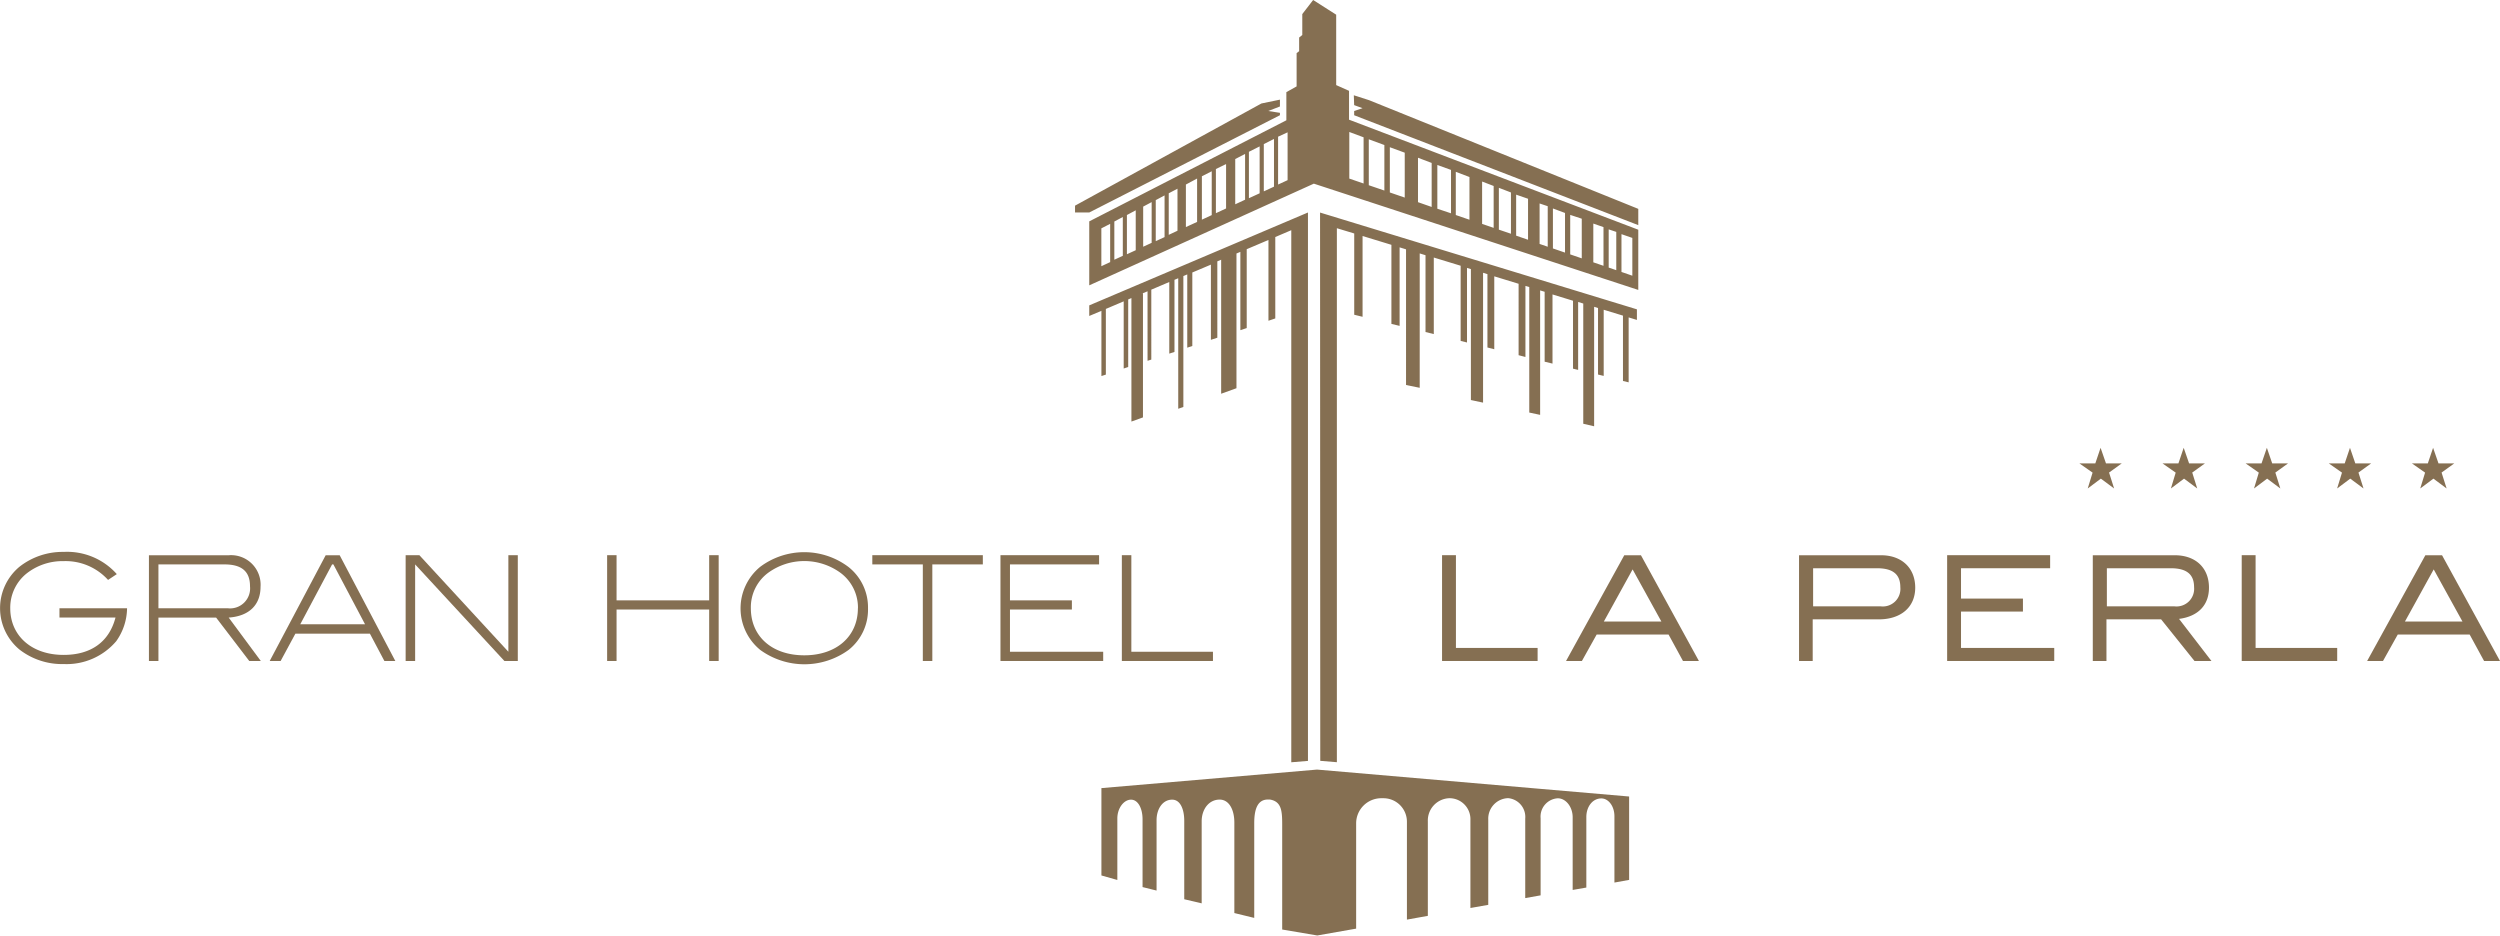 <svg xmlns:xlink="http://www.w3.org/1999/xlink" xmlns="http://www.w3.org/2000/svg" viewBox="0 0 365.78 136.88" width="365.78"  height="136.88" ><path d="M18.59,89H8.7v1.35h8.2c-.92,3.55-3.57,5.47-7.58,5.47C4.62,95.83,1.5,93,1.5,89a6.4,6.4,0,0,1,2.39-5.09,8.49,8.49,0,0,1,5.43-1.81,8.38,8.38,0,0,1,6.49,2.75L17.09,84a9.73,9.73,0,0,0-7.77-3.25,10.22,10.22,0,0,0-6.48,2.18,7.88,7.88,0,0,0,0,12.1,10.17,10.17,0,0,0,6.5,2.13A9.53,9.53,0,0,0,17,93.82,8.45,8.45,0,0,0,18.59,89Z" style="fill:#856f52;fill-rule:evenodd"/><path d="M38.16,96.71l-4.7-6.35c3-.21,4.66-1.86,4.66-4.51a4.32,4.32,0,0,0-4.66-4.61H21.79V96.71h1.39V90.36h8.44l4.85,6.35ZM33.35,89H23.18V82.58h9.66c2.5,0,3.74,1,3.74,3.21A2.93,2.93,0,0,1,33.35,89Z" style="fill:#856f52;fill-rule:evenodd"/><path d="M57.84,96.71,49.7,81.24H47.65L39.46,96.71h1.6l2.16-4h10.9l2.12,4Zm-4.43-5.37H43.93l4.66-8.76h.19Z" style="fill:#856f52;fill-rule:evenodd"/><polygon points="75.76 96.71 75.76 81.23 74.38 81.23 74.38 95.36 61.36 81.23 59.35 81.23 59.35 96.71 60.74 96.71 60.74 82.58 73.8 96.71 75.76 96.71" style="fill:#856f52;fill-rule:evenodd"/><polygon points="105.15 96.71 105.15 81.23 103.76 81.23 103.76 87.84 90.21 87.84 90.21 81.23 88.83 81.23 88.83 96.71 90.21 96.71 90.21 89.18 103.76 89.18 103.76 96.71 105.15 96.71" style="fill:#856f52;fill-rule:evenodd"/><path d="M127,89a7.53,7.53,0,0,0-2.89-6.07,10.76,10.76,0,0,0-12.88,0,7.86,7.86,0,0,0,0,12.16,11,11,0,0,0,12.93,0A7.52,7.52,0,0,0,127,89Zm-1.48,0c0,4.1-3.12,6.88-7.84,6.88s-7.82-2.76-7.82-6.88a6.28,6.28,0,0,1,2.5-5.17,9,9,0,0,1,10.64,0A6.34,6.34,0,0,1,125.53,89Z" style="fill:#856f52;fill-rule:evenodd"/><polygon points="143.8 82.58 143.8 81.23 127.63 81.23 127.63 82.58 135.02 82.58 135.02 96.71 136.41 96.71 136.41 82.58 143.8 82.58" style="fill:#856f52;fill-rule:evenodd"/><polygon points="161.41 96.71 161.41 95.36 147.77 95.36 147.77 89.18 156.83 89.18 156.83 87.84 147.77 87.84 147.77 82.58 160.81 82.58 160.81 81.23 146.38 81.23 146.38 96.71 161.41 96.71" style="fill:#856f52;fill-rule:evenodd"/><polygon points="177.47 96.71 177.47 95.36 165.53 95.36 165.53 81.23 164.14 81.23 164.14 96.71 177.47 96.71" style="fill:#856f52;fill-rule:evenodd"/><path d="M195.5,2.15v10.3l1.88.84v4.22l42.32,16.1v8.81L192.23,26.87,159.37,41.75V32.39L188.21,17.6V13.48l1.5-.84V7.77l.37-.28v-2l.46-.37V2.06L192.13,0ZM187,20v7l1.39-.64v-7Zm-2.09,1.08V28l1.49-.69V20.33Zm-2.18,1.13V29l1.57-.72V21.42Zm-2,1.06v6.62l1.44-.67v-6.7Zm-2.83,1.46v6.46l1.49-.69V24Zm-2.05,1.06v6.35l1.44-.67V25.06ZM173.51,27v6.22l1.64-.75V26.12ZM171,28.28v6.08l1.28-.6V27.61Zm-1.9,1v6l1.29-.59V28.59Zm-1.84.95v5.87l1.24-.57V29.57Zm-2.38,1.23v5.74l1.29-.59V30.77Zm-1.84.95V38l1.24-.57V31.75Zm-1.9,1v5.54l1.29-.6v-5.6Zm76.1.85v5.53l1.59.55V34.81Zm-1.87-.7v5.59l1.11.38V33.93Zm-2.25-.85v5.67l1.49.51V33.23Zm-3.38-1.27v5.78l1.69.58V32Zm-2.53-.94v5.85l1.77.61v-5.8Zm-1.95-.73v5.92l1.19.41V30.17Zm-3.43-1.29v6l1.74.6v-6Zm-2.53-1v6.12l1.77.6V28.16Zm-2.45-.92v6.2l1.69.58V27.21ZM213,25.14v6.32l2,.69V25.9Zm-2.7-1v6.4l2,.67V24.86Zm-2.83-1.06v6.5l2,.7V23.84Zm-4.12-1.54v6.62l2.18.75V22.34Zm-3.08-1.16V27.1l2.28.78V21.22Zm-2.85-1.07v6.82l2.09.72V20.09Zm.66-5.37,2.24.72L239.7,30.56v2.38L198.13,16.86v-.62l1.23-.41-1.23-.45Zm-10.81.64v1l-1.71.66,1.71.27v.35L159.37,31.09h-2.08v-1l27.27-14.95Zm5.87,16.52L239.5,45.26v1.55l-1.21-.37v9.5l-.83-.2V46.18l-2.82-.86V55l-.83-.2V45.07l-.57-.18V62.37L231.65,62V44.41l-.75-.23v9.94l-.75-.18V44l-3-.92V53.2L226,52.92V42.69l-.66-.2V60.7l-1.59-.34V42l-.56-.17v10.4l-1-.26V41.52l-3.56-1.09V51.1l-1-.26V40.11l-.64-.2v19l-1.78-.38V39.37l-.57-.17V50.11l-.93-.23v-11l-3.93-1.2v11.2l-1.21-.3V37.34l-.85-.26V56.74l-2-.41V36.48l-.94-.29V47.68l-1.2-.29V35.82l-4.22-1.29V46.35l-1.22-.3V34.16l-2.54-.77v78.13l-2.43-.2Zm-1.77,80.23-2.44.2V33.68l-2.34,1V46.59l-1,.34V35.11l-3.18,1.35V48l-.93.31V36.85l-.57.24V56.8l-2.24.81V38l-.56.24V49.41l-.94.31v-11l-2.72,1.15V50.62l-.74.25V40.15l-.57.24V59.54l-.75.27V40.71l-.55.23V51.49l-.76.25V41.26l-2.63,1.12V52.61l-.55.18V42.62l-1,.41.33-.12V61.07l-1.69.61V43.61l-.47.2v9.88l-.66.23V44.09L161.8,45.2v9.61l-.65.21V45.48l-1.78.75V44.68l32-13.59Zm1.33,1.27,45.66,3.94v12.2l-2.15.39v-9.71c0-1.44-.85-2.6-1.92-2.6-1.28,0-2.19,1.21-2.19,2.72v10.32l-2,.35V119.58c0-1.53-1-2.78-2.18-2.78a2.68,2.68,0,0,0-2.51,2.91V131l-2.25.4V119.78a2.76,2.76,0,0,0-2.51-3,3,3,0,0,0-2.9,3.13v12.48l-2.61.46V120a3.07,3.07,0,0,0-2.92-3.21H212a3.26,3.26,0,0,0-3.09,3.39V134l-3.06.55V120.26a3.44,3.44,0,0,0-3.44-3.47h-.34a3.68,3.68,0,0,0-3.65,3.68v15.4l-5.69,1L187.6,136V120.64c0-2-.1-3.38-1.81-3.66h-.28c-1.58,0-2,1.55-2,3.45V134.3l-2.91-.71V120.34c0-1.85-.76-3.35-2.15-3.35-1.58,0-2.63,1.42-2.63,3.18v12l-2.55-.6V120.1c0-1.72-.59-3.11-1.78-3.1-1.35,0-2.27,1.32-2.27,3V130.3l-2.05-.51v-9.91c0-1.59-.65-2.88-1.69-2.88s-2,1.23-2,2.75v9l-2.33-.66V115.31Z" style="fill:#856f52;fill-rule:evenodd"/><polygon points="309.32 71.47 307.38 70.03 305.46 71.47 306.17 69.15 304.24 67.8 306.57 67.8 307.34 65.52 308.13 67.8 310.44 67.8 308.58 69.14 309.32 71.47 309.32 71.47" style="fill:#856f52;fill-rule:evenodd"/><polygon points="321.48 71.47 319.55 70.03 317.63 71.47 318.33 69.15 316.4 67.8 318.73 67.8 319.5 65.52 320.29 67.8 322.61 67.8 320.75 69.14 321.48 71.47 321.48 71.47" style="fill:#856f52;fill-rule:evenodd"/><polygon points="333.64 71.47 331.71 70.03 329.79 71.47 330.49 69.15 328.56 67.8 330.89 67.8 331.67 65.52 332.45 67.8 334.77 67.8 332.91 69.14 333.64 71.47 333.64 71.47" style="fill:#856f52;fill-rule:evenodd"/><polygon points="345.81 71.47 343.87 70.03 341.95 71.47 342.66 69.15 340.73 67.8 343.06 67.8 343.83 65.52 344.61 67.8 346.93 67.8 345.07 69.14 345.81 71.47 345.81 71.47" style="fill:#856f52;fill-rule:evenodd"/><polygon points="357.97 71.47 356.04 70.03 354.11 71.47 354.82 69.15 352.89 67.8 355.22 67.8 355.99 65.52 356.78 67.8 359.09 67.8 357.23 69.14 357.97 71.47 357.97 71.47" style="fill:#856f52;fill-rule:evenodd"/><polygon points="210.99 96.71 224.97 96.71 224.97 94.8 213.02 94.8 213.02 81.23 210.99 81.23 210.99 96.71" style="fill:#856f52;fill-rule:evenodd"/><path d="M246.24,96.71h2.33l-8.48-15.47h-2.44l-8.52,15.47h2.32l2.16-3.87h10.52Zm-7.37-13.4,4.21,7.63h-8.42Z" style="fill:#856f52;fill-rule:evenodd"/><path d="M274.88,90.62c3.27,0,5.34-1.8,5.34-4.64s-1.94-4.74-5-4.74h-12V96.71h2V90.62Zm-.26-7.48c2.37,0,3.42.92,3.42,2.77a2.57,2.57,0,0,1-2.91,2.8h-9.85V83.14Z" style="fill:#856f52;fill-rule:evenodd"/><polygon points="284.89 96.71 300.56 96.71 300.56 94.8 286.92 94.8 286.92 89.48 295.98 89.48 295.98 87.58 286.92 87.58 286.92 83.14 299.96 83.14 299.96 81.23 284.89 81.23 284.89 96.71" style="fill:#856f52;fill-rule:evenodd"/><path d="M321.08,96.71h2.48l-4.74-6.16c2.78-.36,4.38-2,4.38-4.57,0-2.89-1.95-4.74-5-4.74h-12V96.71h2V90.62h8ZM317.6,83.14c2.37,0,3.42.92,3.42,2.77a2.58,2.58,0,0,1-2.91,2.8h-9.85V83.14Z" style="fill:#856f52;fill-rule:evenodd"/><polygon points="327.99 96.71 341.96 96.71 341.96 94.8 330.02 94.8 330.02 81.23 327.99 81.23 327.99 96.71" style="fill:#856f52;fill-rule:evenodd"/><path d="M363.45,96.71h2.33L357.3,81.24h-2.44l-8.52,15.47h2.32l2.16-3.87h10.52Zm-7.37-13.4,4.21,7.63h-8.42Z" style="fill:#856f52;fill-rule:evenodd"/></svg>
